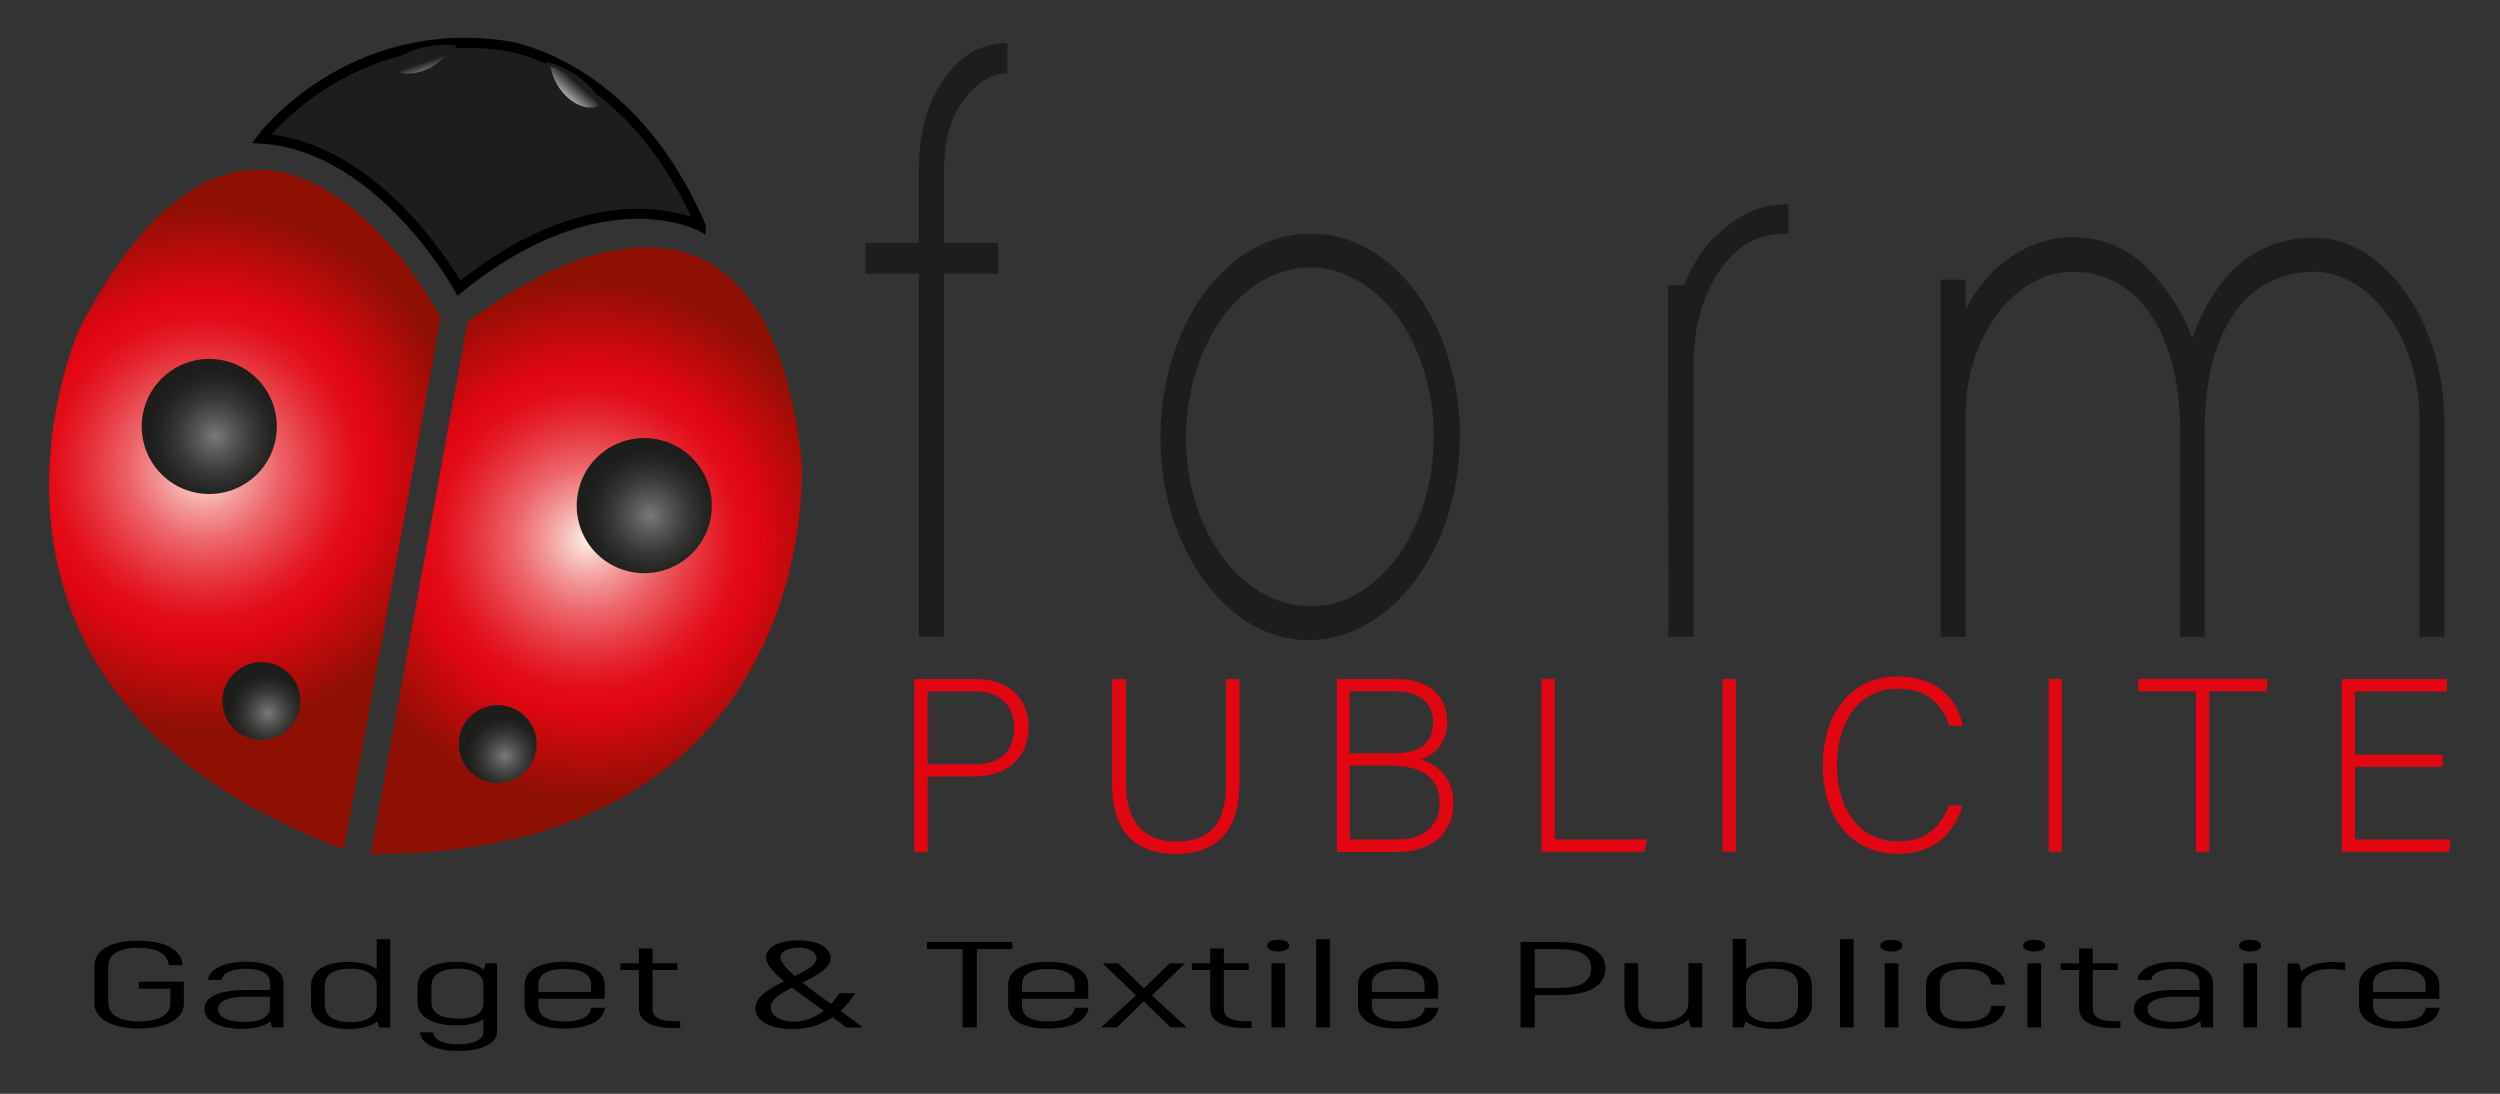 <?xml version="1.0" encoding="UTF-8"?>
<svg id="Calque_3" data-name="Calque 3" xmlns="http://www.w3.org/2000/svg" xmlns:xlink="http://www.w3.org/1999/xlink" viewBox="0 0 240 105">
  <rect x="0" y="0" width="240" height="105" fill="#333333" stroke="none"/>
  <defs>
    <style>
      .cls-1 {
        fill: url(#Dégradé_sans_nom_18-3);
      }

      .cls-2 {
        clip-path: url(#clippath-4);
      }

      .cls-2, .cls-3, .cls-4, .cls-5, .cls-6, .cls-7, .cls-8, .cls-9, .cls-10, .cls-11 {
        fill: none;
      }

      .cls-3 {
        clip-path: url(#clippath-2);
      }

      .cls-4 {
        clip-path: url(#clippath-6);
      }

      .cls-5 {
        stroke: #010000;
        stroke-miterlimit: 10;
        stroke-width: .96px;
      }

      .cls-12 {
        fill: url(#Dégradé_sans_nom_18-2);
      }

      .cls-13 {
        fill: url(#Dégradé_sans_nom_12-2);
      }

      .cls-14 {
        fill: url(#Dégradé_sans_nom_14-2);
      }

      .cls-15 {
        fill: url(#Dégradé_sans_nom_12);
      }

      .cls-16 {
        fill: url(#Dégradé_sans_nom_14);
      }

      .cls-17 {
        fill: url(#Dégradé_sans_nom_18);
      }

      .cls-6 {
        clip-path: url(#clippath-7);
      }

      .cls-7 {
        clip-path: url(#clippath-5);
      }

      .cls-18 {
        fill: #e20613;
      }

      .cls-8 {
        clip-path: url(#clippath-3);
      }

      .cls-10 {
        clip-path: url(#clippath);
      }

      .cls-19 {
        fill: url(#Dégradé_sans_nom_18-4);
      }

      .cls-11 {
        clip-path: url(#clippath-1);
      }

      .cls-20 {
        fill: #1d1d1b;
      }
    </style>
    <clipPath id="clippath">
      <path class="cls-9" d="m44.88,30.94l-9.29,51.06c43.75.05,41.38-37.77,41.38-37.77-1.79-16.02-8.23-20.5-14.88-20.5-8.44,0-17.2,7.2-17.2,7.2"/>
    </clipPath>
    <radialGradient id="Dégradé_sans_nom_12" data-name="Dégradé sans nom 12" cx="-468.1" cy="474.72" fx="-468.1" fy="474.72" r=".47" gradientTransform="translate(-25305.92 25062.37) rotate(90) scale(53.43 -53.43)" gradientUnits="userSpaceOnUse">
      <stop offset="0" stop-color="#fdeee7"/>
      <stop offset=".04" stop-color="#fadad4"/>
      <stop offset=".16" stop-color="#f39a9a"/>
      <stop offset=".28" stop-color="#ed656a"/>
      <stop offset=".4" stop-color="#e83c44"/>
      <stop offset=".5" stop-color="#e41e29"/>
      <stop offset=".58" stop-color="#e20c18"/>
      <stop offset=".65" stop-color="#e20613"/>
      <stop offset="1" stop-color="#8d1003"/>
    </radialGradient>
    <clipPath id="clippath-1">
      <path class="cls-9" d="m7.61,31.61s-15.55,34.56,25.41,49.93l9.29-51.06s-7.43-14.18-17.54-14.18c-5.23,0-11.17,3.79-17.17,15.31"/>
    </clipPath>
    <radialGradient id="Dégradé_sans_nom_12-2" data-name="Dégradé sans nom 12" cx="-467.38" cy="474.7" fx="-467.38" fy="474.7" r=".47" gradientTransform="translate(-25526.83 25204.95) rotate(90) scale(53.82 -53.82)" xlink:href="#Dégradé_sans_nom_12"/>
    <clipPath id="clippath-2">
      <path class="cls-9" d="m37.22,6.49c.89,1.03,2.86,1.02,4.56-.08.81-.52,1.42-1.2,1.77-1.9-.25-.02-.49-.03-.73-.03-2.2,0-4.21.73-5.6,2.01"/>
    </clipPath>
    <linearGradient id="Dégradé_sans_nom_14" data-name="Dégradé sans nom 14" x1="-504.84" y1="402.4" x2="-504.37" y2="402.4" gradientTransform="translate(2136 -2621.72) rotate(-90) scale(5.21 -5.21)" gradientUnits="userSpaceOnUse">
      <stop offset="0" stop-color="#fff"/>
      <stop offset=".26" stop-color="#c7c7c7"/>
      <stop offset=".86" stop-color="#3d3d3b"/>
      <stop offset="1" stop-color="#1d1d1b"/>
    </linearGradient>
    <clipPath id="clippath-3">
      <path class="cls-9" d="m53.43,8.36c1.15,1.8,3.07,2.63,4.32,1.86-.91-1.87-2.77-3.37-5.12-4.08.07.72.33,1.5.8,2.23"/>
    </clipPath>
    <linearGradient id="Dégradé_sans_nom_14-2" data-name="Dégradé sans nom 14" x1="-434.82" y1="422" x2="-434.35" y2="422" gradientTransform="translate(2631.52 2510.57) scale(5.93 -5.93)" xlink:href="#Dégradé_sans_nom_14"/>
    <clipPath id="clippath-4">
      <path class="cls-9" d="m13.71,39.78c-.64,3.52,1.69,6.9,5.22,7.54,3.52.64,6.9-1.69,7.54-5.22.64-3.52-1.69-6.9-5.22-7.54-.39-.07-.78-.11-1.17-.11-3.07,0-5.8,2.19-6.37,5.32"/>
    </clipPath>
    <radialGradient id="Dégradé_sans_nom_18" data-name="Dégradé sans nom 18" cx="-444.91" cy="479.17" fx="-444.91" fy="479.17" r=".47" gradientTransform="translate(-6559.47 6150.56) rotate(90) scale(13.73 -13.73)" gradientUnits="userSpaceOnUse">
      <stop offset="0" stop-color="#7a7979"/>
      <stop offset="0" stop-color="#7a7979"/>
      <stop offset=".26" stop-color="#585857"/>
      <stop offset=".57" stop-color="#383736"/>
      <stop offset=".83" stop-color="#242422"/>
      <stop offset="1" stop-color="#1d1d1b"/>
    </radialGradient>
    <clipPath id="clippath-5">
      <path class="cls-9" d="m55.47,47.38c-.64,3.52,1.69,6.9,5.22,7.54,3.52.64,6.9-1.69,7.54-5.22.64-3.52-1.69-6.9-5.22-7.54-.39-.07-.78-.11-1.17-.11-3.07,0-5.8,2.19-6.37,5.32"/>
    </clipPath>
    <radialGradient id="Dégradé_sans_nom_18-2" data-name="Dégradé sans nom 18" cx="-448.37" cy="479.17" fx="-448.37" fy="479.17" r=".47" gradientTransform="translate(-6517.7 6205.65) rotate(90) scale(13.73 -13.73)" xlink:href="#Dégradé_sans_nom_18"/>
    <clipPath id="clippath-6">
      <path class="cls-9" d="m21.41,66.63c-.37,2.03.98,3.98,3.01,4.35,2.03.37,3.98-.98,4.35-3.01.37-2.03-.98-3.98-3.01-4.35-.23-.04-.45-.06-.67-.06-1.77,0-3.35,1.27-3.68,3.07"/>
    </clipPath>
    <radialGradient id="Dégradé_sans_nom_18-3" data-name="Dégradé sans nom 18" cx="-424.27" cy="487.21" fx="-424.27" fy="487.21" r=".47" gradientTransform="translate(-3839.31 3432.76) rotate(90) scale(7.93 -7.93)" xlink:href="#Dégradé_sans_nom_18"/>
    <clipPath id="clippath-7">
      <path class="cls-9" d="m44.1,70.76c-.37,2.03.98,3.98,3.01,4.35s3.98-.98,4.35-3.01-.98-3.98-3.01-4.35c-.23-.04-.45-.06-.68-.06-1.77,0-3.35,1.27-3.68,3.07"/>
    </clipPath>
    <radialGradient id="Dégradé_sans_nom_18-4" data-name="Dégradé sans nom 18" cx="-427.52" cy="487.21" fx="-427.52" fy="487.21" r=".47" gradientTransform="translate(-3816.62 3462.69) rotate(90) scale(7.93 -7.93)" xlink:href="#Dégradé_sans_nom_18"/>
  </defs>
  <g>
    <path class="cls-20" d="m96.71,4.15v2.89c-1.69,0-3.21,1.04-4.59,3.11-1.01,1.51-1.51,3.78-1.51,6.81v6.35h5.19v2.97h-5.19v34.84h-2.4V26.28h-5.13v-2.97h5.13v-7.03c0-3.34.73-6.13,2.19-8.37,1.62-2.52,3.72-3.78,6.31-3.78"/>
    <path class="cls-20" d="m125.82,22.43c1.97,0,3.82.5,5.57,1.5,1.75,1,3.27,2.39,4.58,4.17,1.3,1.78,2.33,3.86,3.07,6.25.74,2.39,1.11,4.89,1.11,7.5s-.37,5.13-1.12,7.54c-.75,2.41-1.8,4.52-3.17,6.34-1.37,1.81-2.93,3.22-4.71,4.22-1.77,1-3.64,1.5-5.58,1.5-2.54-.02-4.9-.91-7.07-2.65-2.17-1.74-3.89-4.08-5.14-7.01s-1.9-6.14-1.96-9.62c0-3.58.64-6.88,1.92-9.92,1.28-3.04,3.02-5.43,5.23-7.18,2.21-1.75,4.63-2.63,7.28-2.63m.01,3.25c-1.65,0-3.2.42-4.65,1.25-1.45.84-2.74,2.03-3.86,3.58-1.12,1.55-1.98,3.34-2.58,5.35-.6,2.01-.9,4.16-.9,6.44.05,2.89.62,5.56,1.69,8,1.08,2.44,2.53,4.36,4.35,5.77,1.82,1.41,3.81,2.12,5.94,2.12s4.11-.74,5.93-2.21c1.82-1.47,3.25-3.45,4.3-5.95,1.05-2.49,1.58-5.23,1.58-8.19,0-2.19-.31-4.27-.93-6.25-.62-1.98-1.45-3.69-2.5-5.14-1.05-1.45-2.32-2.61-3.81-3.48-1.49-.87-3.01-1.31-4.57-1.31"/>
    <path class="cls-20" d="m171.7,19.61v2.82c-1.34,0-2.49.22-3.47.67-.97.45-1.9,1.24-2.79,2.37-1.91,2.54-2.87,5.78-2.87,9.71v25.95h-2.4l-.05-33.75h1.54c.54-1.25,1.1-2.29,1.68-3.14.58-.85,1.34-1.64,2.28-2.37,1.06-.85,2.03-1.43,2.92-1.76.89-.33,1.94-.49,3.15-.49"/>
    <path class="cls-20" d="m222.14,22.82c1.74.02,3.37.51,4.89,1.47,1.52.95,2.86,2.27,4.01,3.94,1.16,1.67,2.05,3.57,2.68,5.68.63,2.12.95,4.37.95,6.74v20.48h-2.4v-20.9c0-2.49-.45-4.82-1.36-6.97-.9-2.15-2.12-3.87-3.65-5.15-1.53-1.28-3.21-1.96-5.03-2.03-2,0-3.79.54-5.38,1.61-1.59,1.07-2.85,2.75-3.79,5.05-.94,2.29-1.41,5.18-1.41,8.67v19.73h-2.35v-19.66c0-3.22-.44-6-1.32-8.33-.88-2.33-2.1-4.09-3.66-5.28-1.56-1.19-3.34-1.78-5.32-1.78-1.84,0-3.55.62-5.12,1.85-1.57,1.24-2.83,2.91-3.77,5.03-.94,2.12-1.41,4.4-1.41,6.85v21.32h-2.4V26.85h2.4v2.82c1.25-2.33,2.8-4.07,4.65-5.21,1.85-1.14,3.73-1.71,5.64-1.71,2.99.07,5.45,1.14,7.38,3.21,1.93,2.07,3.29,4.25,4.09,6.53,1.15-3.22,2.71-5.64,4.69-7.26,1.98-1.61,4.3-2.42,6.96-2.42"/>
  </g>
  <g class="cls-10">
    <rect class="cls-15" x="24.85" y="26.15" width="65.21" height="53.48" transform="translate(-4.87 99.95) rotate(-79.68)"/>
  </g>
  <g>
    <path class="cls-20" d="m67.27,21.72s-9.52-5.15-23.21,5.94c0,0-7.46-13.62-18.96-14.35,0,0,8.28-11.09,23.4-8.92,0,0,12.03,1.51,18.77,17.33"/>
    <path class="cls-5" d="m67.27,21.72s-9.52-5.15-23.21,5.94c0,0-7.46-13.62-18.96-14.35,0,0,8.28-11.09,23.4-8.92,0,0,12.03,1.51,18.77,17.33Z"/>
  </g>
  <g class="cls-11">
    <rect class="cls-13" x="-19.4" y="18.36" width="73.19" height="61.12" transform="translate(-34.01 57.07) rotate(-79.68)"/>
  </g>
  <g class="cls-3">
    <rect class="cls-16" x="36.9" y="3.54" width="6.97" height="4.92" transform="translate(.22 13.36) rotate(-18.83)"/>
  </g>
  <path class="cls-20" d="m37.11,6.37l-.12.11.11.12c.96,1.11,3.01,1.09,4.77-.05.8-.52,1.45-1.21,1.83-1.97l.11-.22-.25-.02c-2.51-.19-4.86.55-6.45,2.03m6.15-1.7c-.36.61-.91,1.17-1.57,1.6-1.52.98-3.32,1.06-4.21.23,1.46-1.27,3.54-1.93,5.78-1.83"/>
  <g class="cls-8">
    <rect class="cls-14" x="51.67" y="5.03" width="7.03" height="7.05" transform="translate(11.85 43.78) rotate(-47.91)"/>
  </g>
  <path class="cls-20" d="m52.47,6.15c.08.78.36,1.57.83,2.3,1.19,1.86,3.23,2.72,4.54,1.91l.13-.08-.06-.13c-.93-1.92-2.83-3.45-5.22-4.17l-.24-.07.03.25Zm2.01,3.2c-.33-.3-.64-.66-.91-1.08-.38-.6-.61-1.24-.71-1.88,1.2.41,2.28,1.01,3.13,1.79.64.58,1.15,1.25,1.52,1.97-.87.42-2.05.09-3.03-.8"/>
  <g class="cls-2">
    <rect class="cls-17" x="12.19" y="33.09" width="15.8" height="16.23" transform="translate(-24.05 53.59) rotate(-79.68)"/>
  </g>
  <g class="cls-7">
    <rect class="cls-12" x="53.95" y="40.7" width="15.8" height="16.23" transform="translate(2.75 100.92) rotate(-79.68)"/>
  </g>
  <g class="cls-4">
    <rect class="cls-1" x="20.53" y="62.77" width="9.12" height="9.37" transform="translate(-45.77 80.07) rotate(-79.68)"/>
  </g>
  <g class="cls-6">
    <rect class="cls-19" x="43.22" y="66.9" width="9.13" height="9.37" transform="translate(-31.2 105.78) rotate(-79.68)"/>
  </g>
  <path class="cls-18" d="m87.76,65.19h5.89c3.01,0,5.09,1.68,5.09,4.62s-2.05,4.74-5.25,4.74h-4.43v7.23h-1.29v-16.59Zm1.29,8.18h4.54c2.66,0,3.77-1.42,3.77-3.51,0-2.23-1.46-3.48-3.67-3.48h-4.64v6.99Zm19.05-8.18v10.05c0,4.41,2.47,5.55,4.8,5.55,2.75,0,4.8-1.16,4.8-5.55v-10.05h1.29v9.98c0,5.19-2.73,6.8-6.15,6.8s-6.07-1.78-6.07-6.59v-10.19h1.32Zm20.23,0h5.75c3.16,0,4.85,1.68,4.85,4.08,0,1.97-1.18,3.25-2.54,3.63,1.18.33,3.13,1.49,3.13,4.1,0,3.32-2.47,4.79-5.34,4.79h-5.84v-16.59Zm5.32,7.13c2.85,0,3.93-1.07,3.93-2.99,0-1.64-1.13-2.96-3.44-2.96h-4.57v5.95h4.07Zm-4.07,8.27h4.64c2.17,0,3.98-1.09,3.98-3.53,0-2.11-1.34-3.56-4.66-3.56h-3.96v7.09Zm18.41-15.41h1.27v15.41h8.85l-.24,1.19h-9.89v-16.59Zm18.65,0v16.59h-1.27v-16.59h1.27Zm21.76,12.16c-.78,2.63-2.71,4.62-6.19,4.62-4.73,0-7.23-3.79-7.23-8.46s2.45-8.56,7.25-8.56c3.56,0,5.65,1.99,6.19,4.76h-1.27c-.75-2.16-2.14-3.58-4.99-3.58-4.1,0-5.82,3.77-5.82,7.35s1.7,7.3,5.91,7.3c2.68,0,4.05-1.4,4.87-3.44h1.27Zm9.54-12.16v16.59h-1.27v-16.59h1.27Zm12.86,1.19h-5.53v-1.19h12.38v1.19h-5.56v15.41h-1.29v-15.41Zm23.69,7.25h-8.41v6.97h9.21l-.19,1.19h-10.29v-16.59h10.1v1.19h-8.83v6.07h8.41v1.19Z"/>
  <g>
    <path d="m9.06,96.26v-3.48c0-1.62,1.64-2.47,4.19-2.47s4.17.83,4.28,2.34h-1.33c-.11-1.14-1.22-1.66-2.95-1.66s-2.86.57-2.86,1.8v3.47c0,1.23,1.22,1.8,2.97,1.8s2.99-.57,2.99-1.69v-1.46h-3.02v-.66h4.32v2.12c0,1.49-1.77,2.37-4.3,2.37s-4.3-.88-4.3-2.48Z"/>
    <path d="m27.22,94.38v4.25h-1.13l-.11-.59c-.6.45-1.49.73-2.68.73-2.13,0-3.68-.69-3.68-1.89s1.44-1.84,3.99-1.84h2.31v-.66c0-.9-.8-1.38-2.31-1.38-1.33,0-2.24.4-2.33,1.08h-1.31c.09-1.05,1.53-1.75,3.68-1.75s3.57.79,3.57,2.04Zm-1.31,2.4v-1.09h-2.35c-1.71,0-2.62.42-2.62,1.21s1.04,1.2,2.55,1.2,2.42-.49,2.42-1.31Z"/>
    <path d="m37.46,90.15v8.49h-1.06l-.18-.57c-.62.46-1.62.72-2.75.72-2.11,0-3.61-.8-3.61-2.36v-1.77c0-1.52,1.37-2.31,3.61-2.31,1.04,0,2.06.22,2.7.69v-2.88h1.29Zm-1.29,6.29v-1.79c0-.98-.95-1.66-2.42-1.66-1.71,0-2.57.49-2.57,1.66v1.77c0,1.21.95,1.71,2.57,1.71,1.33,0,2.42-.54,2.42-1.69Z"/>
    <path d="m47.72,92.48v6.57c0,1.1-1.46,1.84-3.7,1.84s-3.59-.69-3.7-1.78h1.26c.11.74,1,1.14,2.44,1.14s2.39-.45,2.39-1.2v-1.2c-.6.39-1.49.59-2.57.59-2.24,0-3.75-.79-3.75-2.19v-1.58c0-1.54,1.51-2.33,3.7-2.33,1.13,0,2.04.27,2.66.76l.18-.62h1.09Zm-1.31,3.77v-1.7c0-1.07-1.06-1.56-2.35-1.56-1.64,0-2.64.49-2.64,1.68v1.58c0,1.04,1,1.54,2.64,1.54,1.46,0,2.35-.49,2.35-1.54Z"/>
    <path d="m58.08,96.74c-.18,1.29-1.57,2-3.97,2-2.26,0-3.75-.79-3.75-2.19v-2.03c0-1.41,1.53-2.19,3.81-2.19s3.88.79,3.88,2.19v1.36h-6.36v.67c0,1.03.93,1.51,2.46,1.51,1.64,0,2.44-.42,2.62-1.32h1.31Zm-6.39-2.21v.71h5.06v-.71c0-1.03-.95-1.51-2.55-1.51s-2.51.48-2.51,1.51Z"/>
    <path d="m65.3,98.03v.66h-.67c-2.13,0-3.3-.7-3.3-1.89v-3.68h-1.77v-.64h1.77v-1.42h1.31v1.42h2.39v.64h-2.39v3.68c0,.81.62,1.23,2,1.23h.67Z"/>
    <path d="m81.22,98.63c-.42-.33-.84-.66-1.29-.98-.95.64-2.19,1.14-3.86,1.14-2.02,0-3.55-.73-3.55-1.98,0-1.15,1.35-1.92,2.75-2.6-1.04-.87-1.73-1.65-1.73-2.31,0-.89,1.06-1.62,3.1-1.62,2.22,0,3.15.87,3.1,1.75-.07.96-1.37,1.64-2.7,2.3.82.66,1.77,1.36,2.75,2.05.33-.36.6-.73.78-1.03h1.53c-.31.48-.75,1.11-1.4,1.7.8.56,1.53,1.11,2.13,1.59h-1.62Zm-2.15-1.61c-1.06-.77-2.13-1.51-3.04-2.21-1.11.56-2.04,1.15-2.04,1.91,0,.81.98,1.36,2.22,1.36,1.13,0,2.11-.47,2.86-1.05Zm-2.77-3.32c1.13-.54,2.08-1.05,2.08-1.71,0-.56-.64-1.02-1.73-1.02s-1.73.42-1.73.94c0,.43.55,1.07,1.37,1.79Z"/>
    <path d="m97.18,91.11h-3.41v7.52h-1.37v-7.52h-3.41v-.68h8.2v.68Z"/>
    <path d="m104.5,96.74c-.18,1.29-1.57,2-3.97,2-2.26,0-3.75-.79-3.75-2.19v-2.03c0-1.41,1.53-2.19,3.81-2.19s3.88.79,3.88,2.19v1.36h-6.36v.67c0,1.03.93,1.51,2.46,1.51,1.64,0,2.44-.42,2.62-1.32h1.31Zm-6.39-2.21v.71h5.06v-.71c0-1.03-.95-1.51-2.55-1.51s-2.51.48-2.51,1.51Z"/>
    <path d="m112.37,98.63l-2.57-2.51-2.57,2.51h-1.53l3.35-3.07-3.19-3.08h1.49l2.46,2.41,2.46-2.41h1.49l-3.17,3.08,3.33,3.07h-1.53Z"/>
    <path d="m120.15,98.03v.66h-.67c-2.13,0-3.3-.7-3.3-1.89v-3.68h-1.77v-.64h1.77v-1.42h1.31v1.42h2.39v.64h-2.39v3.68c0,.81.62,1.23,2,1.23h.67Z"/>
    <path d="m121.64,90.78c0-.34.42-.56,1.06-.56s1.06.22,1.06.56-.42.56-1.06.56-1.06-.22-1.06-.56Zm.42,1.7h1.31v6.15h-1.31v-6.15Z"/>
    <path d="m126.36,90.16h1.31v8.47h-1.31v-8.47Z"/>
    <path d="m138.09,96.74c-.18,1.29-1.57,2-3.97,2-2.26,0-3.75-.79-3.75-2.19v-2.03c0-1.41,1.53-2.19,3.81-2.19s3.88.79,3.88,2.19v1.36h-6.36v.67c0,1.03.93,1.51,2.46,1.51,1.64,0,2.44-.42,2.62-1.32h1.31Zm-6.39-2.21v.71h5.05v-.71c0-1.03-.95-1.51-2.55-1.51s-2.51.48-2.51,1.51Z"/>
    <path d="m154.12,92.95c0,1.69-1.57,2.58-4.43,2.58h-2.35v3.11h-1.37v-8.2h3.72c2.86,0,4.43.91,4.43,2.52Zm-1.37,0c0-1.22-.98-1.83-3.06-1.83h-2.35v3.72h2.35c2.08,0,3.06-.59,3.06-1.89Z"/>
    <path d="m163.41,92.48v6.15h-1.09l-.22-.76c-.6.55-1.6.9-3.02.9-1.88,0-3.13-.67-3.13-2.36v-3.94h1.31v3.83c0,1.24.62,1.8,2.15,1.8,1.62,0,2.68-.71,2.68-1.91v-3.73h1.31Z"/>
    <path d="m173.94,94.65v1.77c0,1.56-1.51,2.36-3.61,2.36-1.13,0-2.13-.26-2.75-.72l-.18.57h-1.06v-8.49h1.29v2.88c.64-.47,1.66-.69,2.7-.69,2.24,0,3.61.79,3.61,2.31Zm-1.33,0c0-1.17-.86-1.66-2.57-1.66-1.46,0-2.42.68-2.42,1.66v1.79c0,1.15,1.09,1.69,2.42,1.69,1.62,0,2.57-.5,2.57-1.71v-1.77Z"/>
    <path d="m176.64,90.16h1.31v8.47h-1.31v-8.47Z"/>
    <path d="m180.52,90.78c0-.34.42-.56,1.06-.56s1.06.22,1.06.56-.42.56-1.06.56-1.06-.22-1.06-.56Zm.42,1.7h1.31v6.15h-1.31v-6.15Z"/>
    <path d="m184.89,96.56v-2.03c0-1.41,1.49-2.19,3.72-2.19s3.79.79,3.86,2.19h-1.33c-.07-1.03-.95-1.51-2.53-1.51-1.49,0-2.39.48-2.39,1.51v2.03c0,1.03.91,1.51,2.39,1.51,1.57,0,2.48-.48,2.55-1.51h1.33c-.07,1.41-1.55,2.19-3.88,2.19s-3.72-.79-3.72-2.19Z"/>
    <path d="m194.22,90.78c0-.34.42-.56,1.06-.56s1.06.22,1.06.56-.42.56-1.06.56-1.06-.22-1.06-.56Zm.42,1.7h1.31v6.15h-1.31v-6.15Z"/>
    <path d="m203.56,98.03v.66h-.66c-2.13,0-3.3-.7-3.3-1.89v-3.68h-1.77v-.64h1.77v-1.42h1.31v1.42h2.39v.64h-2.39v3.68c0,.81.62,1.23,2,1.23h.66Z"/>
    <path d="m212.45,94.38v4.25h-1.13l-.11-.59c-.6.45-1.49.73-2.68.73-2.13,0-3.68-.69-3.68-1.89s1.44-1.84,3.99-1.84h2.31v-.66c0-.9-.8-1.38-2.31-1.38-1.33,0-2.24.4-2.33,1.08h-1.31c.09-1.05,1.53-1.75,3.68-1.75s3.57.79,3.57,2.04Zm-1.31,2.4v-1.09h-2.35c-1.71,0-2.62.42-2.62,1.21s1.04,1.2,2.55,1.2,2.42-.49,2.42-1.31Z"/>
    <path d="m214.95,90.78c0-.34.42-.56,1.06-.56s1.06.22,1.06.56-.42.56-1.06.56-1.06-.22-1.06-.56Zm.42,1.7h1.31v6.15h-1.31v-6.15Z"/>
    <path d="m225.13,92.41v.75c-.42-.08-.89-.13-1.46-.13-1.66,0-2.75.7-2.75,1.88v3.73h-1.31v-6.15h1.09l.22.77h0c.6-.54,1.6-.9,3.04-.9.44,0,.82.01,1.18.06Z"/>
    <path d="m234.2,96.74c-.18,1.29-1.57,2-3.97,2-2.26,0-3.75-.79-3.75-2.19v-2.03c0-1.41,1.53-2.19,3.81-2.19s3.88.79,3.88,2.19v1.36h-6.36v.67c0,1.03.93,1.51,2.46,1.51,1.64,0,2.44-.42,2.62-1.32h1.31Zm-6.39-2.21v.71h5.05v-.71c0-1.03-.95-1.51-2.55-1.51s-2.51.48-2.51,1.51Z"/>
  </g>
</svg>